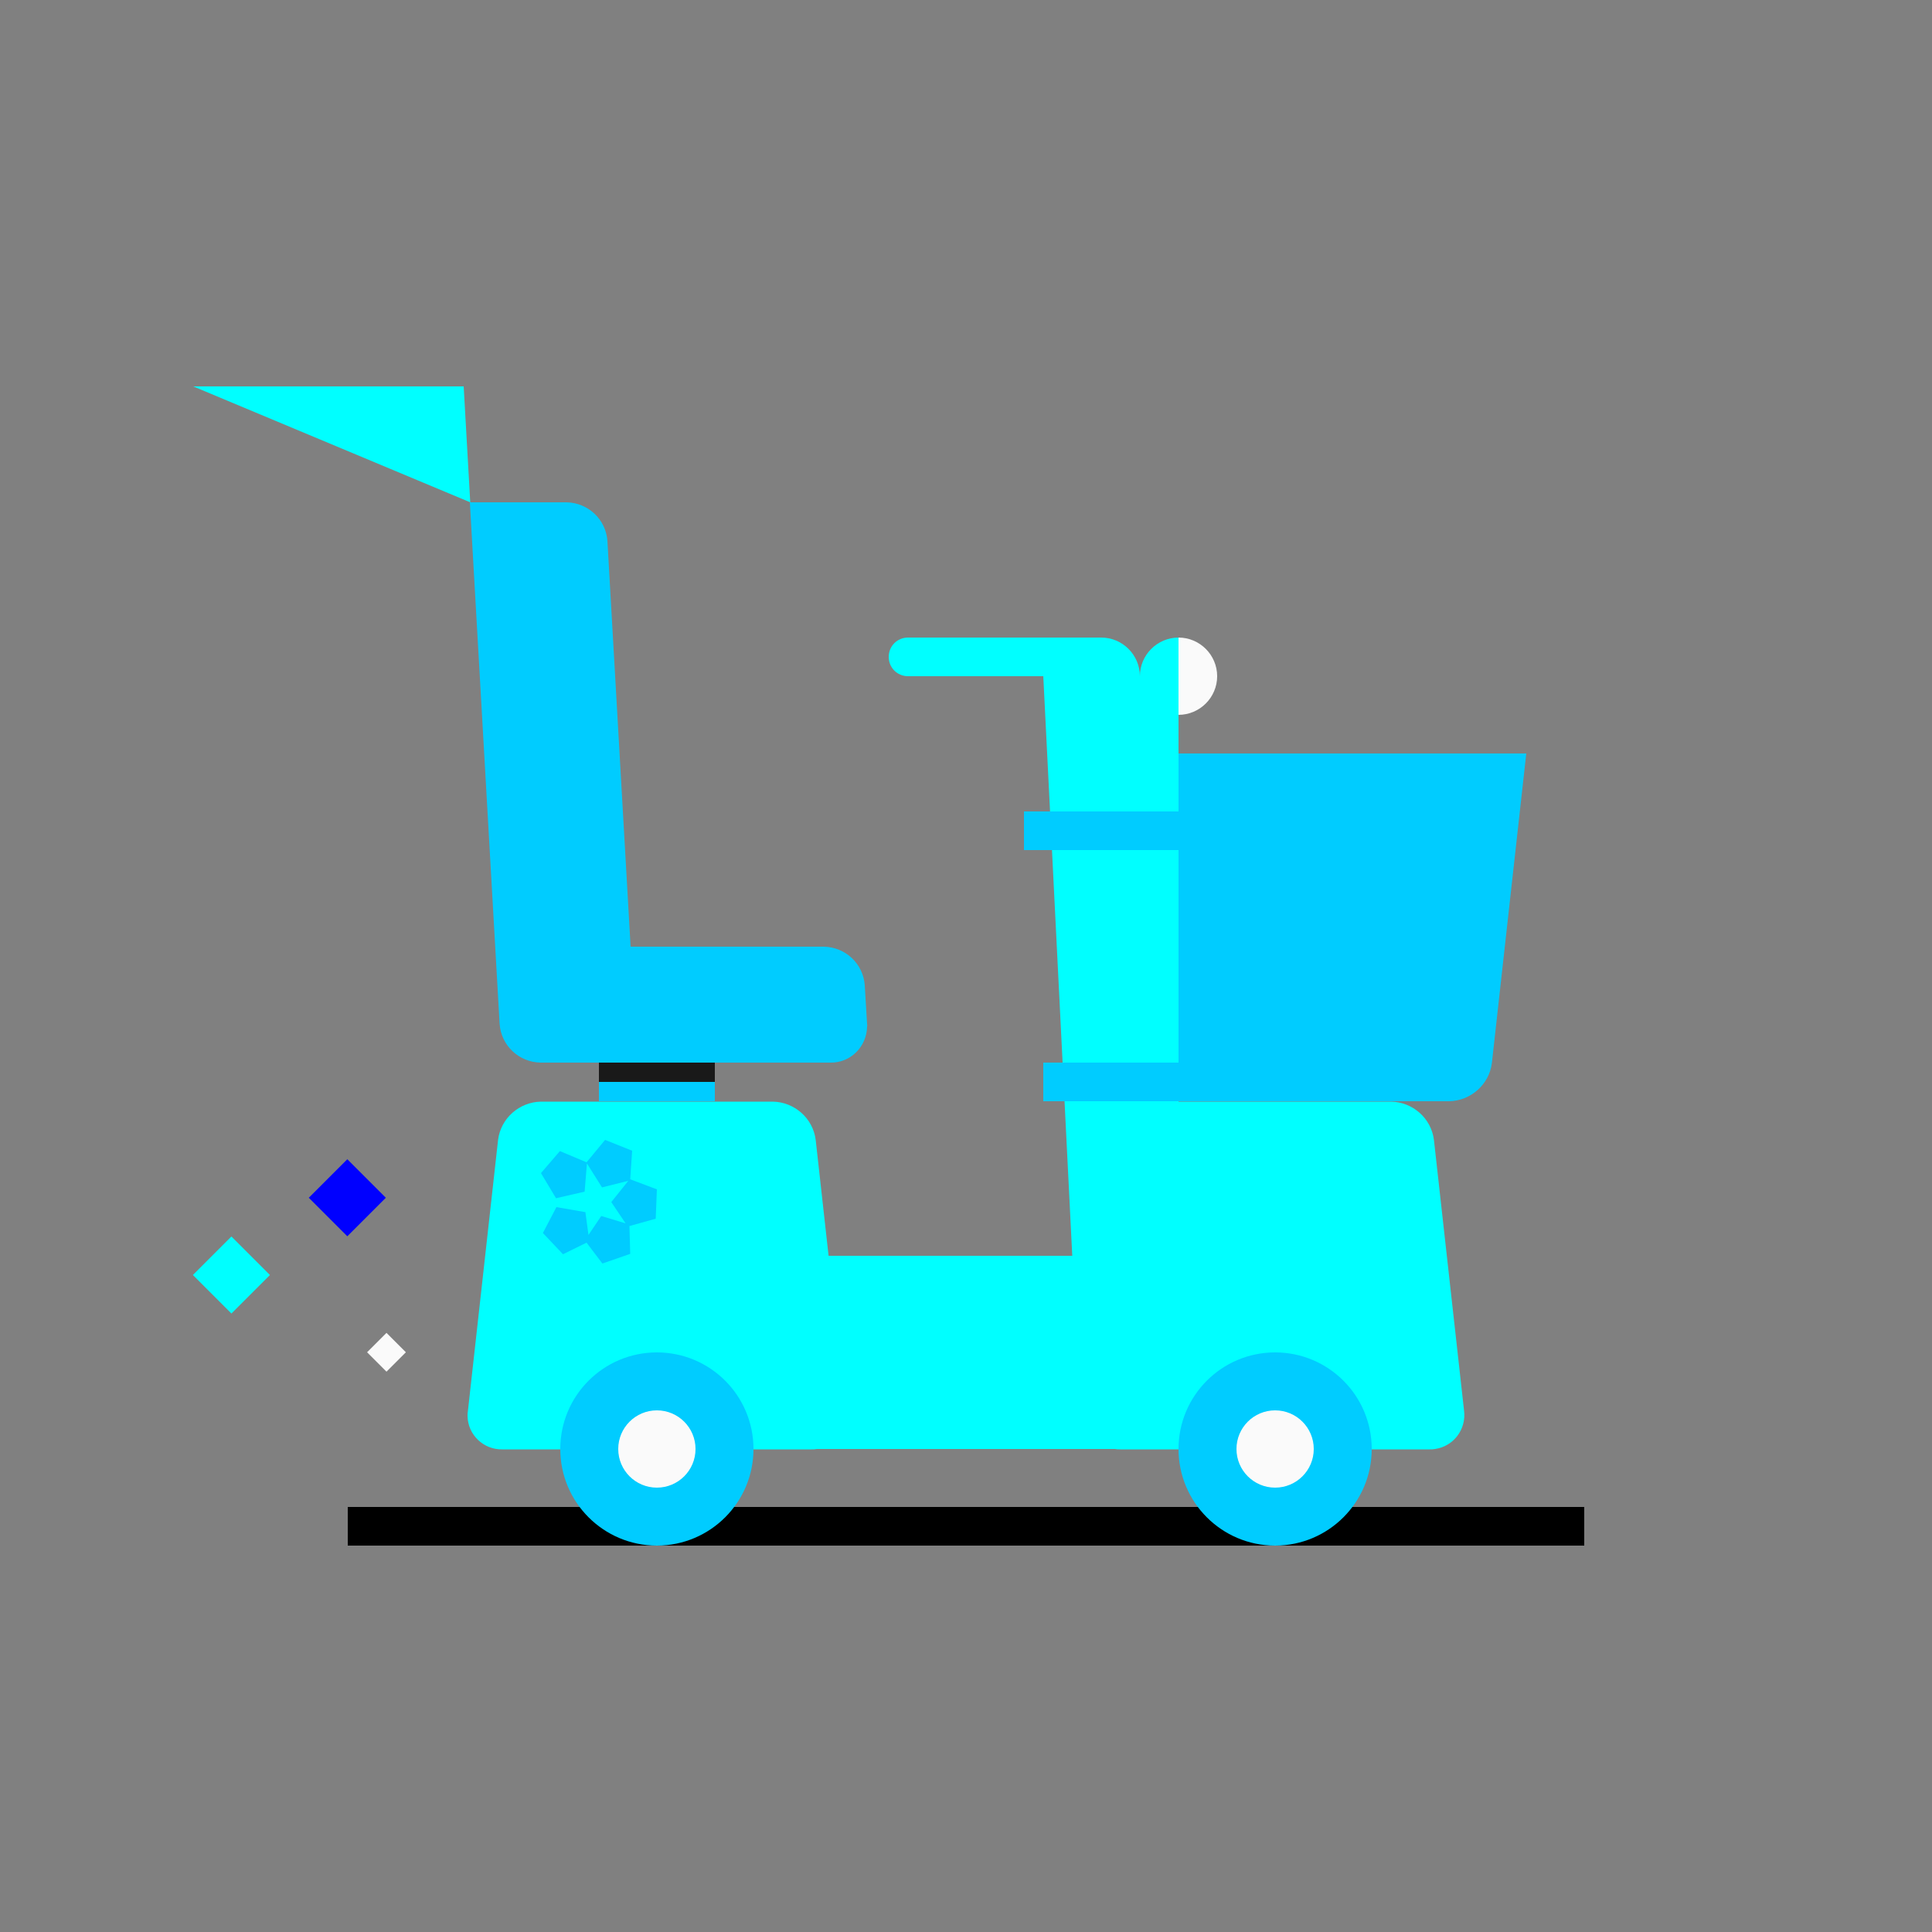 <?xml version="1.0" encoding="utf-8"?>
<!-- Generator: Adobe Illustrator 25.3.1, SVG Export Plug-In . SVG Version: 6.00 Build 0)  -->
<svg version="1.1" id="Layer_1" xmlns="http://www.w3.org/2000/svg" xmlns:xlink="http://www.w3.org/1999/xlink" x="0px" y="0px"
	 viewBox="0 0 500 500" style="enable-background:new 0 0 500 500;" xml:space="preserve">
<rect x="0" y="0" width="500" height="500" fill="#808080" stroke="none"/>
<style type="text/css">
	.st0{fill:#00FFFF;}
	.st1{fill:#00CCFF;}
	.st2{fill:#191919;}
	.st3{fill:#FAFAFA;}
	.st4{fill:#0000FF;}
</style>
<rect x="90" y="390" width="320" height="10"/>
<polygon class="st0" points="305,375 280,375 270,175 305,175 "/>
<polygon class="st0" points="50,100 121.7,130 120,100 "/>
<rect x="224.1" y="255" width="0" height="10.1"/>
<path class="st1" d="M224.4,265l-0.6-10c-0.4-5.6-5-9.9-10.6-10h-50l-6-105c-0.4-5.6-5-9.9-10.6-10h-25l7.7,135
	c0.4,5.6,5,9.9,10.6,10h75c5.2,0.1,9.4-4.1,9.5-9.3C224.5,265.5,224.4,265.2,224.4,265z"/>
<rect x="170" y="325" class="st0" width="160" height="50"/>
<path class="st0" d="M378.9,365.1c0.6,4.8-2.7,9.2-7.5,9.9c-0.5,0.1-0.9,0.1-1.4,0.1h-80c-4.8,0.1-8.9-3.7-9-8.6
	c0-0.5,0-0.9,0.1-1.4l7.8-70.1c0.7-5.6,5.5-9.8,11.1-9.9h60c5.6,0.1,10.4,4.3,11.1,9.9L378.9,365.1z"/>
<circle class="st1" cx="330" cy="375" r="25"/>
<path class="st0" d="M218.9,365.1c0.6,4.8-2.7,9.2-7.5,9.9c-0.5,0.1-0.9,0.1-1.4,0.1h-80c-4.8,0.1-8.9-3.7-9-8.6
	c0-0.5,0-0.9,0.1-1.4l7.8-70.1c0.7-5.6,5.5-9.8,11.1-9.9h60c5.6,0.1,10.4,4.3,11.1,9.9L218.9,365.1z"/>
<rect x="155" y="275" class="st1" width="30" height="10"/>
<rect x="155" y="275" class="st2" width="30" height="5"/>
<circle class="st1" cx="170" cy="375" r="25"/>
<circle class="st3" cx="330" cy="375" r="10"/>
<circle class="st3" cx="170" cy="375" r="10"/>
<path class="st1" d="M305,195v90h70c5.6-0.1,10.4-4.3,11.1-9.9L395,195H305z"/>
<rect x="265" y="210" class="st1" width="90" height="10"/>
<rect x="270" y="275" class="st1" width="85" height="10"/>
<path class="st0" d="M305,185c-5.5,0-10-4.5-10-10s4.5-10,10-10"/>
<path class="st3" d="M305,165c5.5,0,10,4.5,10,10s-4.5,10-10,10"/>
<path class="st0" d="M285,165c5.5,0,10,4.5,10,10s-4.5,10-10,10"/>
<path class="st0" d="M235,165c-2.8,0-5,2.2-5,5s2.2,5,5,5h50v-10H235z"/>
<rect x="52.9" y="322.9" transform="matrix(0.707 -0.707 0.707 0.707 -215.77 139.082)" class="st0" width="14.1" height="14.1"/>
<rect x="82.9" y="302.9" transform="matrix(0.707 -0.707 0.707 0.707 -192.844 154.44)" class="st4" width="14.1" height="14.1"/>
<rect x="96.5" y="346.5" transform="matrix(0.707 -0.707 0.707 0.707 -218.198 173.216)" class="st3" width="7.1" height="7.1"/>
<polygon class="st1" points="170,307.8 163.1,305.2 163.6,297.8 156.6,295 151.8,300.8 144.9,297.9 140,303.6 143.9,310.1 
	151.3,308.4 151.9,301.1 155.8,307.3 162.6,305.6 158.2,311.1 161.9,316.6 155.6,314.7 152.3,319.6 151.5,313.7 144,312.4 
	140.5,319.1 145.7,324.6 151.8,321.6 155.9,327 163.1,324.5 162.9,317.3 169.7,315.4 "/>
</svg>
